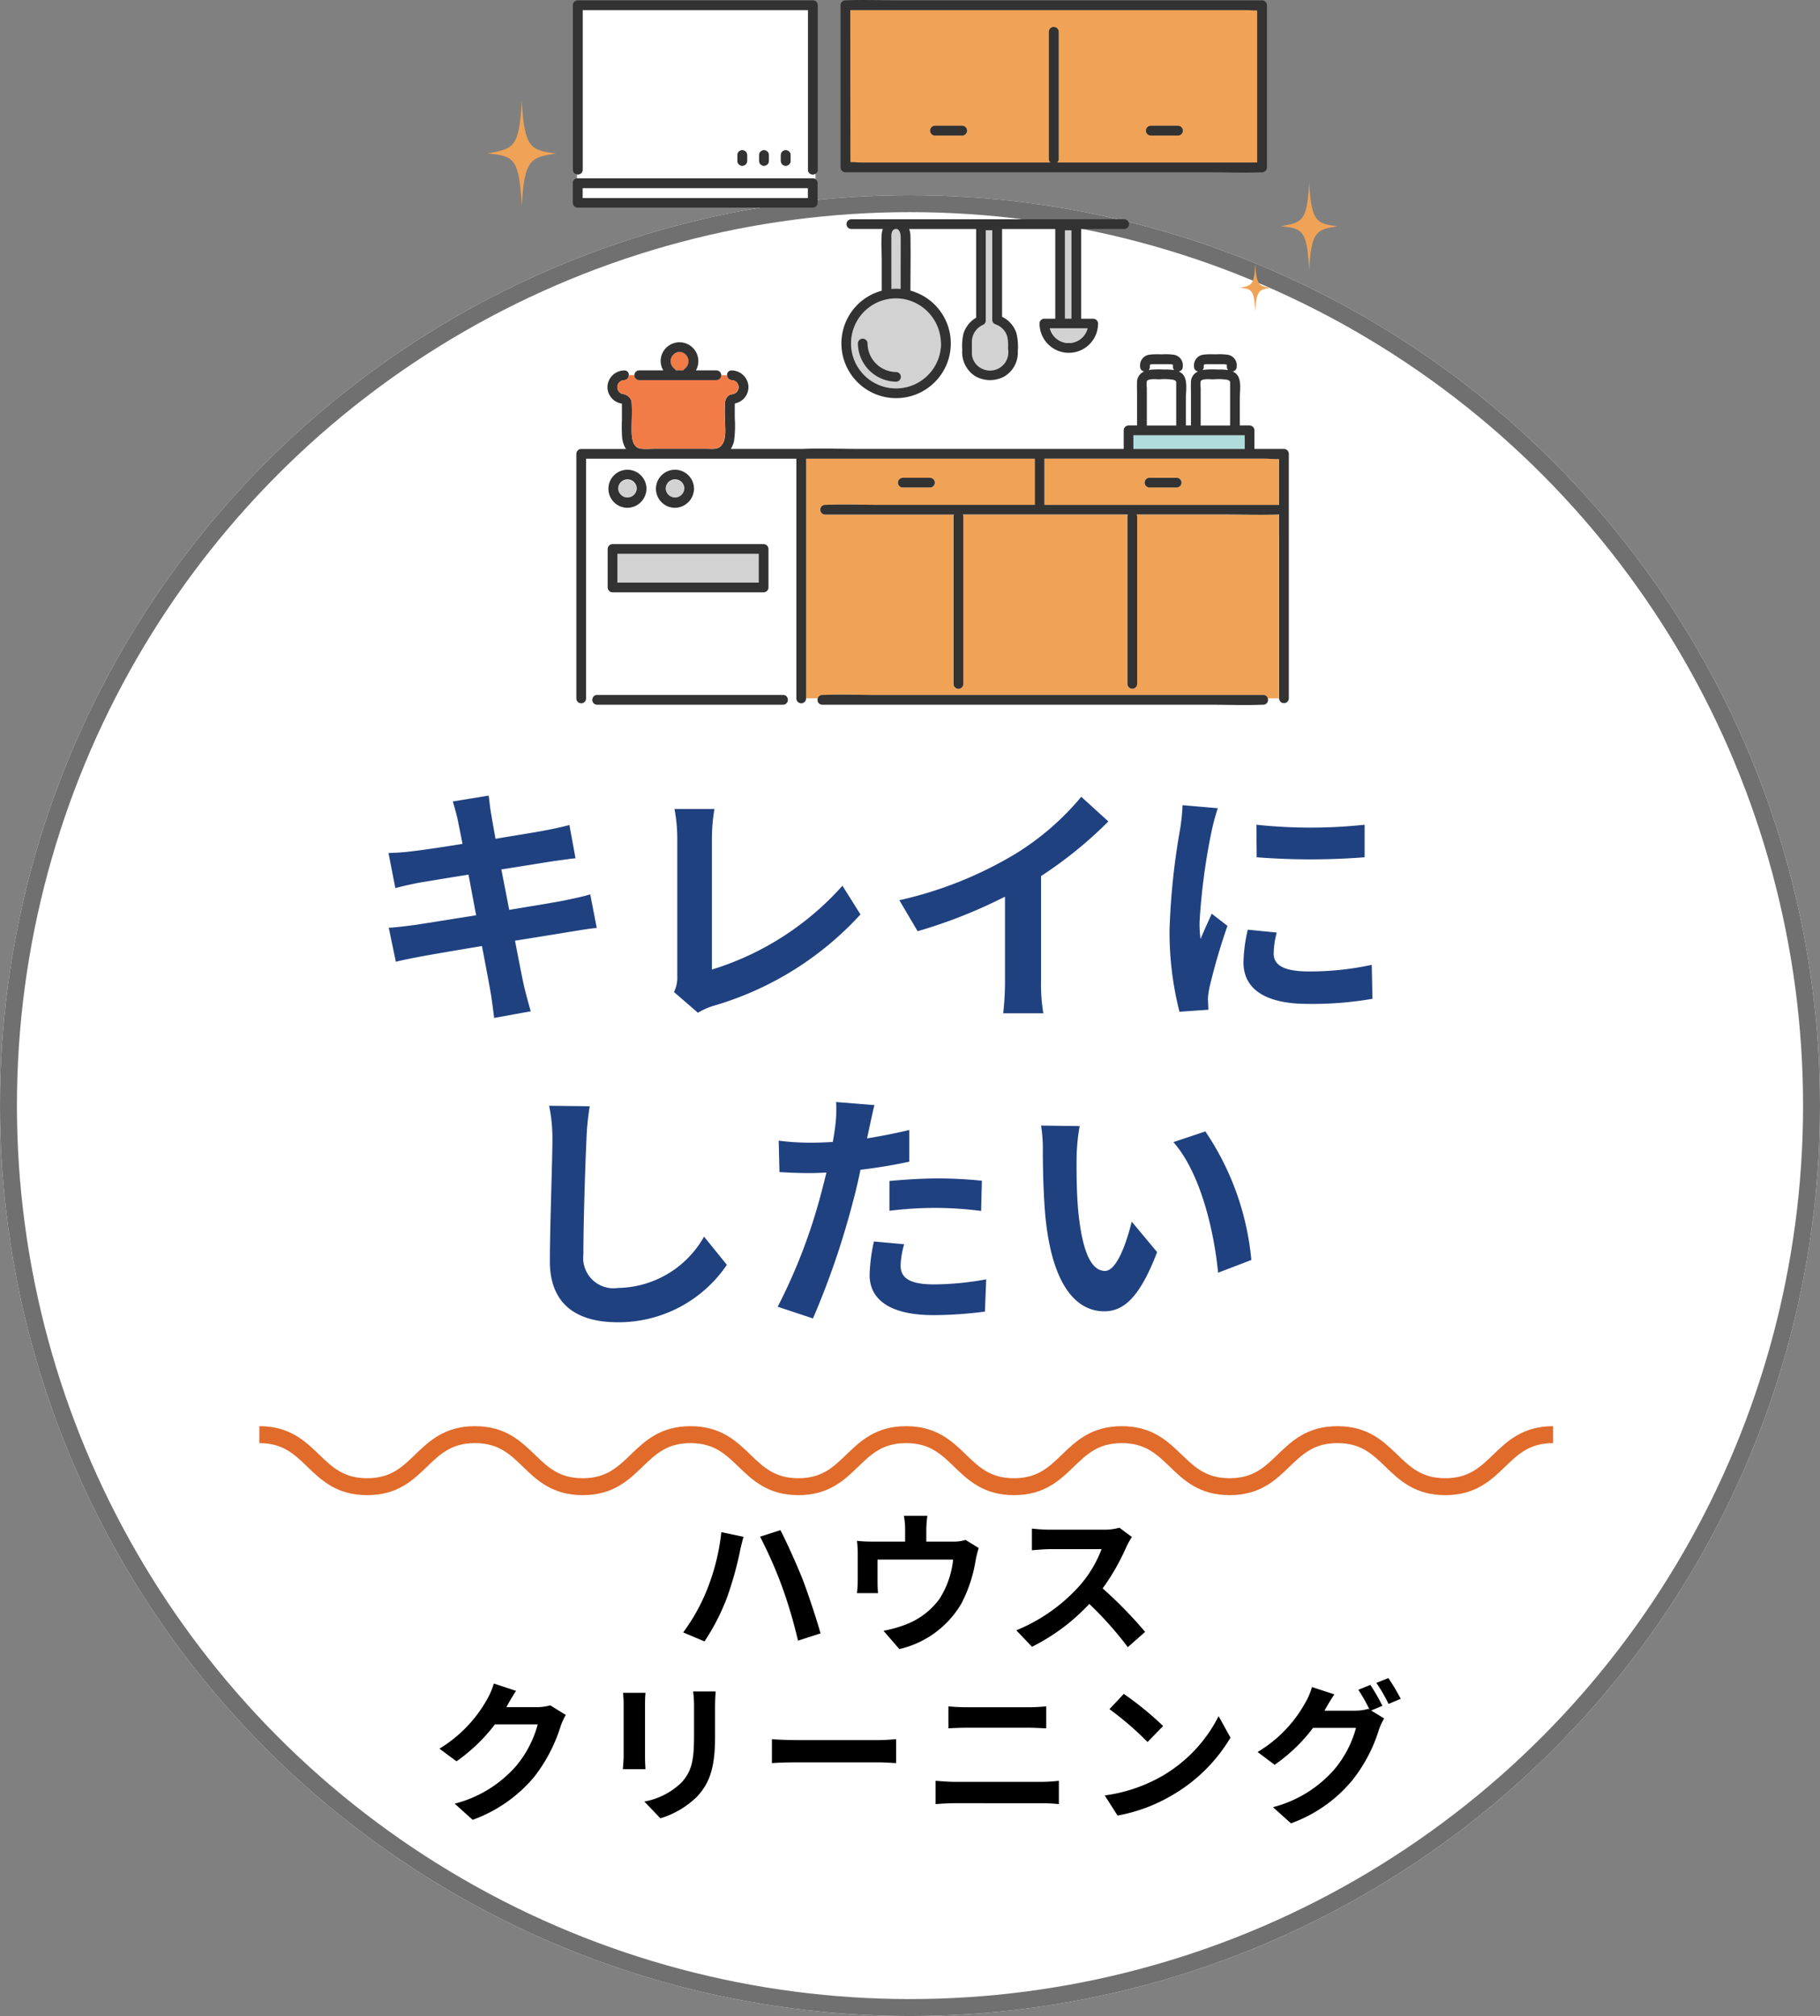 <svg xmlns="http://www.w3.org/2000/svg" width="107.49" height="119.013" viewBox="0 0 107.49 119.013">
  <rect x="0" y="0" width="107.49" height="119.013" fill="#808080" stroke="none"/>
  <g id="search6-sp" transform="translate(-252.155 -2113.642)">
    <g id="楕円形_328" data-name="楕円形 328" transform="translate(252.155 2125.166)" fill="#fff" stroke="#707070" stroke-width="1">
      <circle cx="53.745" cy="53.745" r="53.745" stroke="none"/>
      <circle cx="53.745" cy="53.745" r="53.245" fill="none"/>
    </g>
    <path id="パス_26809" data-name="パス 26809" d="M-17.175-6.36c-.39.12-.945.24-1.53.36-.675.135-1.905.33-3.255.555l-.465-2.385,3-.48c.45-.06,1.05-.15,1.38-.18l-.36-1.965c-.36.1-.93.225-1.41.315-.54.105-1.68.285-2.955.5-.12-.675-.21-1.17-.24-1.38-.075-.36-.12-.87-.165-1.17l-2.115.345c.1.36.21.72.3,1.14.045.24.15.735.27,1.365-1.29.21-2.445.375-2.97.435-.465.06-.915.09-1.4.105l.405,2.07c.45-.12.855-.21,1.38-.315.465-.075,1.62-.27,2.94-.48l.45,2.4c-1.515.24-2.91.465-3.6.57-.48.06-1.155.15-1.56.165l.42,2.01c.345-.09.855-.195,1.5-.315s2.055-.36,3.585-.615c.24,1.26.435,2.3.51,2.73s.135.945.21,1.515l2.16-.39c-.135-.48-.285-1.02-.39-1.47s-.3-1.47-.54-2.7c1.32-.21,2.535-.405,3.255-.525.57-.09,1.185-.2,1.575-.225Zm6.36,6.99a4.232,4.232,0,0,1,.9-.405,18.874,18.874,0,0,0,8.7-5.4L-2.28-6.87A17.026,17.026,0,0,1-9.99-1.92V-9.7a10.627,10.627,0,0,1,.15-1.7H-12.2a9.27,9.27,0,0,1,.165,1.7v8.13a1.959,1.959,0,0,1-.195.975ZM9.45-7.44a24.509,24.509,0,0,0,3.975-3.225l-1.6-1.455A15.832,15.832,0,0,1,7.9-8.73,23.044,23.044,0,0,1,1.08-6.015l1.08,1.83a29.327,29.327,0,0,0,5.16-2.04v4.92A16.8,16.8,0,0,1,7.215.66h2.37A10.313,10.313,0,0,1,9.45-1.305Zm12.72-3.03.015,1.92a41.112,41.112,0,0,0,6.375,0v-1.92A30.309,30.309,0,0,1,22.17-10.47Zm-.51,6.195a9.155,9.155,0,0,0-.255,1.935c0,1.515,1.215,2.445,3.78,2.445a20.647,20.647,0,0,0,3.84-.3L28.98-2.2a17.12,17.12,0,0,1-3.72.39c-1.5,0-2.07-.39-2.07-1.05a4.888,4.888,0,0,1,.18-1.245Zm-3.855-7.35a11.1,11.1,0,0,1-.15,1.455,41.187,41.187,0,0,0-.615,5.88A18.963,18.963,0,0,0,17.625.57l1.71-.12c-.015-.21-.015-.45-.03-.615a4.364,4.364,0,0,1,.09-.69A35.814,35.814,0,0,1,20.46-4.5l-.93-.72c-.21.48-.45.975-.66,1.5a7.169,7.169,0,0,1-.06-.96,36.727,36.727,0,0,1,.72-5.445,12.483,12.483,0,0,1,.36-1.32ZM-19.605,6.12a9.326,9.326,0,0,1,.195,2.01c0,1.275-.15,5.175-.15,7.17,0,2.535,1.575,3.6,4.005,3.6a7.731,7.731,0,0,0,6.45-3.39l-1.35-1.665a5.931,5.931,0,0,1-5.085,3.03,1.788,1.788,0,0,1-2.04-1.98c0-1.845.105-5.175.18-6.765a15.245,15.245,0,0,1,.195-1.98Zm20.1,6.2A21.824,21.824,0,0,1,3.36,12.15a21.456,21.456,0,0,1,2.55.18l.045-1.785a25.79,25.79,0,0,0-2.61-.135c-.96,0-2.025.075-2.85.15Zm1.17-4.77c-.81.195-1.65.36-2.49.495l.12-.57c.075-.33.21-.99.315-1.395l-2.265-.18a7.712,7.712,0,0,1-.06,1.5q-.045.36-.135.855c-.45.03-.885.045-1.32.045a14.624,14.624,0,0,1-1.875-.12L-6,10.035c.525.03,1.08.06,1.8.06.3,0,.63-.015.975-.03-.105.42-.21.84-.315,1.23a32.751,32.751,0,0,1-2.565,6.69l2.085.69a47.907,47.907,0,0,0,2.355-6.87c.165-.6.315-1.26.45-1.905.99-.12,2-.285,2.88-.48ZM-.42,14.13a10.2,10.2,0,0,0-.255,1.98c0,1.5,1.275,2.37,3.78,2.37a23.77,23.77,0,0,0,3.03-.21l.075-1.905a17.221,17.221,0,0,1-3.09.3c-1.59,0-1.965-.48-1.965-1.125a5.139,5.139,0,0,1,.21-1.245ZM11.73,7.32,9.45,7.29a8.609,8.609,0,0,1,.105,1.5c0,.915.03,2.64.165,4.005.42,3.99,1.845,5.46,3.465,5.46,1.2,0,2.13-.915,3.12-3.495l-1.5-1.8c-.285,1.17-.87,2.91-1.575,2.91-.93,0-1.38-1.455-1.59-3.6-.09-1.065-.1-2.19-.09-3.15A11.771,11.771,0,0,1,11.73,7.32Zm7.425.315-1.89.63c1.62,1.83,2.415,5.325,2.64,7.71l1.965-.75A16.189,16.189,0,0,0,19.155,7.635Z" transform="translate(304.19 2172.8)" fill="#204180"/>
    <path id="パス_26810" data-name="パス 26810" d="M-12.375-2.97a11.143,11.143,0,0,1-1.4,2.5l1.26.531a12.8,12.8,0,0,0,1.323-2.574,20.561,20.561,0,0,0,.765-2.709c.036-.2.144-.639.216-.891L-11.52-6.39A12.794,12.794,0,0,1-12.375-2.97Zm4.446-.189A28.357,28.357,0,0,1-6.993.018l1.332-.432C-5.913-1.305-6.39-2.736-6.7-3.555c-.342-.864-.963-2.25-1.332-2.952l-1.2.387A25.9,25.9,0,0,1-7.929-3.159ZM2.9-5.931a2.19,2.19,0,0,1-.747.1H.585v-.693a6.541,6.541,0,0,1,.063-.828H-.738a4.447,4.447,0,0,1,.072.828v.693H-2.592a7.557,7.557,0,0,1-.918-.045,5.746,5.746,0,0,1,.045.774v1.557a6.826,6.826,0,0,1-.045.756h1.242c-.018-.18-.027-.459-.027-.666V-4.77H2.169a5.343,5.343,0,0,1-.8,2.313A4.406,4.406,0,0,1-.675-.918a7.33,7.33,0,0,1-1.269.351l.936,1.08a5.719,5.719,0,0,0,3.672-2.7A8.382,8.382,0,0,0,3.5-4.734a6.009,6.009,0,0,1,.18-.72Zm9.09-.72a3.249,3.249,0,0,1-.936.117H7.884A10.055,10.055,0,0,1,6.822-6.6v1.278c.189-.009.684-.063,1.062-.063h3.051A6.973,6.973,0,0,1,9.594-3.177,10.2,10.2,0,0,1,5.9-.594l.927.972a11.855,11.855,0,0,0,3.384-2.529A20.523,20.523,0,0,1,12.483.4L13.509-.5A25.3,25.3,0,0,0,11-3.069a13.232,13.232,0,0,0,1.413-2.475,4.253,4.253,0,0,1,.315-.558ZM-21.627,3.835a2.886,2.886,0,0,1-.783.108h-1.809l.027-.045c.108-.2.333-.6.549-.918l-1.314-.432a4.33,4.33,0,0,1-.405.945,7.925,7.925,0,0,1-2.808,2.9l1.008.747A10.259,10.259,0,0,0-24.894,4.96h2.529a6.4,6.4,0,0,1-1.278,2.457A7.173,7.173,0,0,1-27.27,9.64l1.062.954a8.479,8.479,0,0,0,3.636-2.538A9.39,9.39,0,0,0-21.006,5.05a3.6,3.6,0,0,1,.3-.648Zm4.3-.738a6.121,6.121,0,0,1,.036.684V6.814c0,.27-.036.621-.045.792H-16c-.018-.207-.027-.558-.027-.783V3.781c0-.288.009-.486.027-.684Zm4.14-.081a6.349,6.349,0,0,1,.054.9v1.71c0,1.4-.117,2.079-.729,2.754a4.212,4.212,0,0,1-2.205,1.134l.945.99a5.228,5.228,0,0,0,2.187-1.3c.666-.738,1.044-1.566,1.044-3.5V3.916c0-.36.018-.648.036-.9Zm4.653,4.23C-8.2,7.219-7.6,7.2-7.083,7.2H-2.25c.378,0,.837.036,1.053.045V5.833c-.234.018-.639.054-1.053.054H-7.083c-.468,0-1.125-.027-1.449-.054ZM1.134,9.667c.333-.027.774-.054,1.125-.054H7.425a9.776,9.776,0,0,1,.99.054V8.29a9.137,9.137,0,0,1-.99.063H2.259c-.351,0-.774-.036-1.125-.063ZM1.89,5.194c.306-.018.72-.036,1.062-.036H6.669c.315,0,.738.027,1,.036v-1.3c-.252.027-.639.054-1,.054H2.943c-.306,0-.729-.018-1.053-.054ZM12.249,3.16l-.846.9A18.713,18.713,0,0,1,13.653,6l.918-.945A18.9,18.9,0,0,0,12.249,3.16ZM11.124,9.154l.756,1.188a9.747,9.747,0,0,0,3.339-1.269,9.57,9.57,0,0,0,3.33-3.33l-.7-1.269a8.534,8.534,0,0,1-3.276,3.5A9.276,9.276,0,0,1,11.124,9.154Zm16.4-5.292a13.178,13.178,0,0,0-.711-1.233l-.711.288a10.437,10.437,0,0,1,.657,1.161l-.063-.036a2.835,2.835,0,0,1-.783.108H24.1l.027-.045c.108-.2.342-.6.558-.918l-1.323-.432a3.935,3.935,0,0,1-.405.945,7.7,7.7,0,0,1-2.808,2.889l1.008.756a9.881,9.881,0,0,0,2.268-2.178h2.538a6.367,6.367,0,0,1-1.278,2.448A7.2,7.2,0,0,1,21.06,9.847l1.062.954a8.382,8.382,0,0,0,3.627-2.547,9.083,9.083,0,0,0,1.575-3.006,3.813,3.813,0,0,1,.3-.639l-.765-.468Zm-.36-1.35a8.565,8.565,0,0,1,.72,1.242l.72-.306a12.85,12.85,0,0,0-.729-1.224Z" transform="translate(306.278 2210.48)"/>
    <g id="グループ_8997" data-name="グループ 8997" transform="translate(280.95 2113.642)">
      <g id="グループ_8869" data-name="グループ 8869" transform="translate(5.039)">
        <path id="パス_20904" data-name="パス 20904" d="M1062.608,2648.73V2639.3H1049.3v9.426a.277.277,0,0,1-.334.274v.244a.316.316,0,0,1,.047,0H1062.9a.284.284,0,0,1,.054.006.289.289,0,0,1,.1.04v-.319a.311.311,0,0,1-.1.033A.278.278,0,0,1,1062.608,2648.73Zm-3.593-.521a.287.287,0,1,1-.574,0v-.343a.287.287,0,0,1,.574,0Zm1.283,0a.287.287,0,1,1-.574,0v-.343a.287.287,0,0,1,.574,0Zm1.283,0a.287.287,0,1,1-.574,0v-.343a.287.287,0,0,1,.574,0Z" transform="translate(-1048.723 -2638.712)" fill="#fff"/>
        <g id="グループ_8864" data-name="グループ 8864" transform="translate(34.01 21.653)">
          <path id="パス_20905" data-name="パス 20905" d="M1637.8,3006.14a3.409,3.409,0,0,1,.62.031.265.265,0,0,1-.075-.193h-1.367a.268.268,0,0,1-.07.189A4.652,4.652,0,0,1,1637.8,3006.14Z" transform="translate(-1636.911 -3005.978)" fill="#fff"/>
        </g>
        <g id="グループ_8865" data-name="グループ 8865" transform="translate(33.876 22.377)">
          <path id="パス_20906" data-name="パス 20906" d="M1634.6,3019.99v1.294a.293.293,0,0,1,0,.03h1.738c0-.01,0-.02,0-.03v-2.358c0-.2.037-.26-.2-.319a3.346,3.346,0,0,0-.78-.021c-.169,0-.665-.058-.757.109a1.243,1.243,0,0,0,0,.4Z" transform="translate(-1634.582 -3018.573)" fill="#fff"/>
        </g>
        <g id="グループ_8866" data-name="グループ 8866" transform="translate(37.061 22.377)">
          <path id="パス_20907" data-name="パス 20907" d="M1690.052,3019.99v1.294a.293.293,0,0,1,0,.03h1.738c0-.01,0-.02,0-.03v-2.358c0-.2.037-.26-.2-.319a3.345,3.345,0,0,0-.78-.021c-.169,0-.665-.058-.757.109a1.243,1.243,0,0,0,0,.4Z" transform="translate(-1690.032 -3018.573)" fill="#fff"/>
        </g>
        <g id="グループ_8867" data-name="グループ 8867" transform="translate(37.194 21.653)">
          <path id="パス_20908" data-name="パス 20908" d="M1693.252,3006.14a3.409,3.409,0,0,1,.62.031.266.266,0,0,1-.075-.193h-1.367a.268.268,0,0,1-.07.189A4.61,4.61,0,0,1,1693.252,3006.14Z" transform="translate(-1692.361 -3005.978)" fill="#fff"/>
        </g>
        <g id="グループ_8868" data-name="グループ 8868" transform="translate(0.574 11.107)">
          <path id="パス_20909" data-name="パス 20909" d="M1059.2,2822.359h-4.425v.588h13.31v-.588H1059.2Z" transform="translate(-1054.777 -2822.359)" fill="#fff"/>
        </g>
        <path id="パス_20910" data-name="パス 20910" d="M1627.748,3077.09v-.808h-6.573v.808h6.573Z" transform="translate(-1588.069 -3050.591)" fill="#b0dcdc"/>
        <path id="パス_20911" data-name="パス 20911" d="M1639.446,3003.235c0-.005,0-.01,0-.014a.066.066,0,0,1-.024,0,.772.772,0,0,0-.192-.025c-.155-.005-.311,0-.466,0s-.319-.005-.478,0a.46.46,0,0,0-.2.031l0,.01a.68.68,0,0,0,0,.117h1.367A.779.779,0,0,0,1639.446,3003.235Z" transform="translate(-1603.999 -2981.699)" fill="#fff"/>
        <path id="パス_20912" data-name="パス 20912" d="M1694.9,3003.235c0-.005,0-.01,0-.014a.066.066,0,0,1-.024,0,.77.77,0,0,0-.192-.025c-.155-.005-.311,0-.466,0s-.319-.005-.478,0a.46.46,0,0,0-.2.031l0,.01a.693.693,0,0,0,0,.117h1.367A.779.779,0,0,0,1694.9,3003.235Z" transform="translate(-1656.265 -2981.699)" fill="#fff"/>
        <path id="パス_20913" data-name="パス 20913" d="M1070.724,3104.946v-4.593H1058.3v14.152h.381a.262.262,0,0,1,.265-.2h10.99a.262.262,0,0,1,.265.2h.518v-9.56Zm-7.164-3.94a1.137,1.137,0,0,1,1.118,1.042.3.3,0,0,1,.007.083.3.3,0,0,1-.007.083,1.123,1.123,0,1,1-1.118-1.208Zm-2.809,0a1.137,1.137,0,0,1,1.118,1.042.3.3,0,0,1,.008.083.307.307,0,0,1-.008.083,1.123,1.123,0,1,1-1.118-1.208Zm8.327,6.953a.287.287,0,0,1-.287.287h-8.924a.291.291,0,0,1-.287-.287v-2.272a.292.292,0,0,1,.287-.287h8.924a.291.291,0,0,1,.287.287Z" transform="translate(-1057.527 -3073.279)" fill="#fff"/>
        <path id="パス_20914" data-name="パス 20914" d="M1332.773,2648.307h9.083a.264.264,0,0,1-.1-.214v-7.5a.287.287,0,0,1,.574,0v7.5a.263.263,0,0,1-.1.214h11.827v-8.981c-.237.006-.488-.021-.712-.021h-23.323v8.981c.237-.006.487.021.711.021Zm15.006-2.17h1.6a.287.287,0,0,1,0,.574h-1.6A.287.287,0,0,1,1347.779,2646.138Zm-12.745,0h1.6a.287.287,0,0,1,0,.574h-1.6A.287.287,0,0,1,1335.034,2646.138Z" transform="translate(-1313.645 -2638.712)" fill="#f0a356"/>
        <path id="パス_20915" data-name="パス 20915" d="M1320.316,2639.145h21.577c.993,0,2,.042,2.989,0h.042a.288.288,0,0,0,.287-.287v-9.577a.292.292,0,0,0-.287-.287h-21.577c-.993,0-2-.043-2.989,0h-.042a.291.291,0,0,0-.287.287v9.577A.291.291,0,0,0,1320.316,2639.145Zm.287-8.686v-.891h23.323c.224,0,.474.027.711.021v8.981h-11.826a.263.263,0,0,0,.1-.214v-7.5a.287.287,0,0,0-.574,0v7.5a.263.263,0,0,0,.1.214h-11.115c-.224,0-.475-.027-.711-.021Z" transform="translate(-1304.22 -2628.974)" fill="#323232"/>
        <path id="パス_20916" data-name="パス 20916" d="M1145.455,2991.618a.3.3,0,0,1,.092.108h.446a.283.283,0,0,1,.073-.09.544.544,0,1,0-.61-.018Z" transform="translate(-1139.466 -2969.861)" fill="#f27c48"/>
        <path id="パス_20917" data-name="パス 20917" d="M1542.573,3100.353h-12.986a.324.324,0,0,1,0,.046v2.682h13.855v-2.706C1543.157,3100.387,1542.848,3100.353,1542.573,3100.353Zm-5.174,1.7h-1.6a.287.287,0,0,1,0-.574h1.6A.287.287,0,0,1,1537.4,3102.057Z" transform="translate(-1501.742 -3073.279)" fill="#f0a356"/>
        <path id="パス_20918" data-name="パス 20918" d="M1312.475,3104.946v-1.29c-1.075.042-2.161,0-3.237,0h-5.176a.288.288,0,0,1,.029.13v9.869a.287.287,0,0,1-.574,0v-9.869a.287.287,0,0,1,.029-.13h-9.754a.288.288,0,0,1,.029.13v9.869a.287.287,0,0,1-.574,0v-9.869a.288.288,0,0,1,.029-.13h-7.615a.287.287,0,0,1,0-.574h.047c1.082-.043,2.175,0,3.258,0h9.08V3100.4a.307.307,0,0,1,0-.046h-13.507v14.152h.691a.262.262,0,0,1,.265-.2h.045c1.046-.044,2.1,0,3.15,0h22.854a.262.262,0,0,1,.265.2h.662v-9.56Zm-22.216-3.463h1.6a.287.287,0,0,1,0,.574h-1.6A.287.287,0,0,1,1290.259,3101.483Z" transform="translate(-1270.772 -3073.279)" fill="#f0a356"/>
        <path id="パス_20919" data-name="パス 20919" d="M1090.092,2998.7h-1.738v-1.1a.291.291,0,0,0-.287-.287h-.578c0-.01,0-.02,0-.03v-1.578c0-.453.15-1.2-.282-1.5a.878.878,0,0,0-.143-.082.266.266,0,0,0,.241-.274.629.629,0,0,0-.526-.709,3.616,3.616,0,0,0-.732-.023,4.314,4.314,0,0,0-.69.015.635.635,0,0,0-.568.717.267.267,0,0,0,.241.274.691.691,0,0,0-.425.611c-.009.233,0,.468,0,.7v1.849c0,.01,0,.02,0,.03h-.3c0-.01,0-.02,0-.03v-1.578c0-.453.15-1.2-.282-1.5a.874.874,0,0,0-.143-.082.266.266,0,0,0,.241-.274.629.629,0,0,0-.526-.709,3.613,3.613,0,0,0-.732-.023,4.315,4.315,0,0,0-.69.015.635.635,0,0,0-.568.717.267.267,0,0,0,.241.274.691.691,0,0,0-.425.611c-.009.233,0,.468,0,.7v1.849a.3.3,0,0,0,0,.03h-.5a.291.291,0,0,0-.287.287v1.1h-15.551c-1.146,0-2.3-.046-3.448,0h-4.207a1.475,1.475,0,0,0,.193-.477,6.553,6.553,0,0,0,.042-1.34v-.753c0-.028.007-.075.009-.117a.987.987,0,0,0,.8-.96,1,1,0,0,0-.987-.987.256.256,0,0,0-.276.287.288.288,0,0,0,.276.287.415.415,0,0,1,.208.768c-.164.1-.325.035-.456.2a.64.64,0,0,0-.146.311,10.261,10.261,0,0,0,0,1.218c0,.432.086,1.012-.218,1.362-.219.252-.543.192-.843.192h-3.085c-.26,0-.53.021-.79,0-.574-.047-.583-.738-.583-1.176,0-.516.039-1.048,0-1.562a.418.418,0,0,0-.11-.264.6.6,0,0,0-.406-.229.414.414,0,0,1,.074-.819.288.288,0,0,0,.276-.287.256.256,0,0,0-.276-.287,1,1,0,0,0-.987.987.992.992,0,0,0,.846.969l.009.01v.937a8.908,8.908,0,0,0,.015,1.092,1.592,1.592,0,0,0,.223.64h-2.642a.291.291,0,0,0-.287.287v14.44a.287.287,0,0,0,.574,0v-14.153h12.42v14.153a.287.287,0,0,0,.574,0v-14.153h13.507a.344.344,0,0,0,0,.046V3002h-9.08c-1.083,0-2.176-.043-3.258,0h-.046a.287.287,0,0,0,0,.574h7.615a.288.288,0,0,0-.029.13v9.869a.287.287,0,0,0,.574,0V3002.7a.285.285,0,0,0-.03-.13h9.754a.288.288,0,0,0-.029.13v9.869a.287.287,0,0,0,.574,0V3002.7a.285.285,0,0,0-.03-.13h5.176c1.076,0,2.162.042,3.238,0v10.85a.287.287,0,0,0,.574,0v-14.44A.291.291,0,0,0,1090.092,2998.7Zm-4.727-4.846a.7.7,0,0,1,0-.117l0-.01a.46.46,0,0,1,.2-.031c.159-.005.319,0,.478,0s.311-.005.466,0a.782.782,0,0,1,.192.024.067.067,0,0,0,.024,0,.088.088,0,0,0,0,.013.816.816,0,0,1,0,.117.268.268,0,0,0,.075.194,3.388,3.388,0,0,0-.62-.032,4.63,4.63,0,0,0-.891.027A.269.269,0,0,0,1085.366,2993.851Zm-.184.846c.092-.167.588-.109.757-.109a3.332,3.332,0,0,1,.78.021c.236.059.2.115.2.319v2.358c0,.01,0,.02,0,.03h-1.738c0-.01,0-.02,0-.03V2995.1A1.241,1.241,0,0,1,1085.182,2994.7Zm-3-.846a.683.683,0,0,1,0-.117l0-.01a.46.46,0,0,1,.2-.031c.159-.005.319,0,.478,0s.311-.005.466,0a.783.783,0,0,1,.192.024.067.067,0,0,0,.024,0s0,.008,0,.013a.782.782,0,0,1,0,.117.268.268,0,0,0,.075.194,3.389,3.389,0,0,0-.62-.032,4.631,4.631,0,0,0-.891.027A.269.269,0,0,0,1082.181,2993.851Zm-.184.846c.092-.167.588-.109.757-.109a3.332,3.332,0,0,1,.78.021c.236.059.2.115.2.319v2.358c0,.01,0,.02,0,.03H1082c0-.01,0-.02,0-.03V2995.1A1.241,1.241,0,0,1,1082,2994.7Zm-.79,3.192h6.573v.808h-6.573Zm8.6,4.11H1075.95v-2.682a.343.343,0,0,0,0-.046h12.986c.276,0,.584.034.873.022Z" transform="translate(-1048.101 -2972.197)" fill="#323232"/>
        <path id="パス_20920" data-name="パス 20920" d="M1059.1,2812.4v0a.277.277,0,0,0-.1-.04.25.25,0,0,0-.054-.006h-13.885a.283.283,0,0,0-.047,0v0a.273.273,0,0,0-.1.034.244.244,0,0,0-.057.044.264.264,0,0,0-.086.2v1.163a.291.291,0,0,0,.287.287h13.885a.291.291,0,0,0,.287-.287v-1.163A.289.289,0,0,0,1059.1,2812.4Zm-.438,1.117h-13.31v-.589h13.31Z" transform="translate(-1044.777 -2801.826)" fill="#323232"/>
        <path id="パス_20921" data-name="パス 20921" d="M1058.949,2629.305h-13.885a.291.291,0,0,0-.287.287v9.713a.26.26,0,0,0,.144.244.315.315,0,0,0,.1.03v0a.276.276,0,0,0,.334-.273v-9.426h13.31v9.426a.278.278,0,0,0,.341.273.307.307,0,0,0,.1-.034v0a.26.26,0,0,0,.136-.239v-9.713A.291.291,0,0,0,1058.949,2629.305Z" transform="translate(-1044.777 -2629.286)" fill="#323232"/>
        <path id="パス_20922" data-name="パス 20922" d="M1090.863,3014.954a.414.414,0,0,0-.074.819.6.6,0,0,1,.406.228.42.42,0,0,1,.11.265c.039.514,0,1.046,0,1.562,0,.438.008,1.129.582,1.176.26.021.53,0,.79,0h3.085c.3,0,.624.06.843-.192.3-.35.218-.93.218-1.362a10.261,10.261,0,0,1,0-1.218.637.637,0,0,1,.146-.311c.131-.163.292-.1.456-.2a.415.415,0,0,0-.208-.768.287.287,0,0,1-.276-.287h-.349a.272.272,0,0,1-.277.287h-4.555a.271.271,0,0,1-.277-.287h-.344A.288.288,0,0,1,1090.863,3014.954Z" transform="translate(-1087.838 -2992.515)" fill="#f27c48"/>
        <path id="パス_20923" data-name="パス 20923" d="M1108.511,2982.878h4.555a.287.287,0,0,0,0-.574h-1.21a1.113,1.113,0,1,0-2.025-.9,1.069,1.069,0,0,0,.1.9h-1.423a.287.287,0,0,0,0,.574Zm2.382-1.667a.551.551,0,0,1,.295,1,.279.279,0,0,0-.073.09h-.446a.3.3,0,0,0-.092-.108A.547.547,0,0,1,1110.894,2981.211Z" transform="translate(-1104.589 -2960.438)" fill="#323232"/>
        <path id="パス_20924" data-name="パス 20924" d="M1372.288,2867.876a3.223,3.223,0,0,1,.545,0v-1.318c0-.583.008-1.168,0-1.751,0-.173-.06-.445-.24-.467h-.047a.275.275,0,0,0-.086.023c-.2.087-.172.386-.172.57Z" transform="translate(-1353.475 -2850.818)" fill="#d2d2d2"/>
        <path id="パス_20925" data-name="パス 20925" d="M1331.264,2936.953a2.657,2.657,0,1,0,2.776-1.226A2.68,2.68,0,0,0,1331.264,2936.953Zm2.269,3.638a2.288,2.288,0,0,1-2.254-2.254.287.287,0,0,1,.574,0,1.7,1.7,0,0,0,1.68,1.68A.287.287,0,0,1,1333.533,2940.591Z" transform="translate(-1314.448 -2918.062)" fill="#d2d2d2"/>
        <path id="パス_20926" data-name="パス 20926" d="M1340.067,2979.1a1.7,1.7,0,0,1-1.68-1.68.287.287,0,0,0-.574,0,2.289,2.289,0,0,0,2.254,2.254A.287.287,0,0,0,1340.067,2979.1Z" transform="translate(-1320.982 -2957.141)" fill="#323232"/>
        <path id="パス_20927" data-name="パス 20927" d="M1456.4,2871.26a.26.26,0,0,1-.146-.245v-5.286h-.383v5.327a.283.283,0,0,1-.142.248,1.1,1.1,0,0,0-.677.994c-.006.2,0,.407,0,.609a1.028,1.028,0,0,0,.587.988,1.078,1.078,0,0,0,1.543-1.171,2.724,2.724,0,0,0-.037-.7,1.08,1.08,0,0,0-.681-.729A.325.325,0,0,1,1456.4,2871.26Z" transform="translate(-1431.48 -2852.131)" fill="#d2d2d2"/>
        <path id="パス_20928" data-name="パス 20928" d="M1551.1,2870.534v-4.8h-.383v5.213h.383Z" transform="translate(-1521.661 -2852.131)" fill="#d2d2d2"/>
        <path id="パス_20929" data-name="パス 20929" d="M1335.079,2854.91h2.543a.287.287,0,0,0,0-.574h-16.112a.287.287,0,0,0,0,.574h1.86a1.051,1.051,0,0,0-.065.285c-.047.533,0,1.086,0,1.621v1.738a3.212,3.212,0,0,0-1.637,1.048,3.23,3.23,0,1,0,3.583-.973c-.083-.031-.167-.057-.252-.081,0-1.077.021-2.157,0-3.235a1.243,1.243,0,0,0-.075-.4h3.955v5.234a1.665,1.665,0,0,0-.748.939,3.193,3.193,0,0,0-.071.954,1.685,1.685,0,0,0,.747,1.549,1.772,1.772,0,0,0,1.724.035,1.635,1.635,0,0,0,.808-1.516,3.187,3.187,0,0,0-.092-1.086,1.654,1.654,0,0,0-.836-.928v-5.18h3.142v5.293h-.641a.271.271,0,0,0-.175.058.253.253,0,0,0-.112.229,1.727,1.727,0,0,0,3.454,0,.291.291,0,0,0-.287-.287h-.708v-5.293Zm-11.032.023a.3.3,0,0,1,.086-.023h.047c.18.023.238.294.24.468.008.584,0,1.168,0,1.751v1.319a3.249,3.249,0,0,0-.545,0V2855.5C1323.875,2855.319,1323.842,2855.021,1324.047,2854.933Zm2.758,6.733a2.657,2.657,0,1,1-2.149-2.609A2.685,2.685,0,0,1,1326.8,2861.667Zm3.918-.384a2.727,2.727,0,0,1,.037.7,1.078,1.078,0,0,1-1.543,1.171,1.028,1.028,0,0,1-.587-.988c0-.2-.006-.407,0-.609a1.1,1.1,0,0,1,.677-.994.283.283,0,0,0,.142-.248v-5.327h.383v5.285a.26.26,0,0,0,.146.245.312.312,0,0,0,.064.032A1.078,1.078,0,0,1,1330.723,2861.282Zm3.4-5.844v-.448h.383v5.213h-.383Zm1.334,5.339a1.144,1.144,0,0,1-2.219,0Z" transform="translate(-1305.062 -2841.392)" fill="#323232"/>
        <path id="パス_20930" data-name="パス 20930" d="M1536.43,2967.354a1.154,1.154,0,0,0,1.109-.866h-2.219A1.152,1.152,0,0,0,1536.43,2967.354Z" transform="translate(-1507.146 -2947.103)" fill="#d2d2d2"/>
        <path id="パス_20931" data-name="パス 20931" d="M1090.533,3198.218v1.7h8.349v-1.7h-8.349Z" transform="translate(-1087.905 -3165.523)" fill="#d2d2d2"/>
        <path id="パス_20932" data-name="パス 20932" d="M1089.744,3188.218h-8.923a.292.292,0,0,0-.287.287v2.272a.291.291,0,0,0,.287.287h8.923a.288.288,0,0,0,.287-.287v-2.272A.291.291,0,0,0,1089.744,3188.218Zm-.287,2.272h-8.349v-1.7h8.349Z" transform="translate(-1078.479 -3156.097)" fill="#323232"/>
        <path id="パス_20933" data-name="パス 20933" d="M1092.423,3122.561a.551.551,0,0,0-1.1,0A.551.551,0,0,0,1092.423,3122.561Z" transform="translate(-1088.649 -3093.709)" fill="#d2d2d2"/>
        <path id="パス_20934" data-name="パス 20934" d="M1082.447,3113.969a1.137,1.137,0,0,0,1.118-1.042.465.465,0,0,0,0-.166,1.123,1.123,0,1,0-1.118,1.208Zm.551-1.125a.551.551,0,0,1-1.1,0A.551.551,0,0,1,1083,3112.843Z" transform="translate(-1079.223 -3083.992)" fill="#323232"/>
        <path id="パス_20935" data-name="パス 20935" d="M1141.32,3122.561a.551.551,0,0,0-1.1,0A.551.551,0,0,0,1141.32,3122.561Z" transform="translate(-1134.737 -3093.709)" fill="#d2d2d2"/>
        <path id="パス_20936" data-name="パス 20936" d="M1131.344,3113.969a1.137,1.137,0,0,0,1.118-1.042.473.473,0,0,0,0-.166,1.123,1.123,0,1,0-1.118,1.208Zm.551-1.125a.551.551,0,0,1-1.1,0A.551.551,0,0,1,1131.9,3112.843Z" transform="translate(-1125.312 -3083.992)" fill="#323232"/>
        <path id="パス_20937" data-name="パス 20937" d="M1379.516,3120.6h1.6a.287.287,0,0,0,0-.574h-1.6A.287.287,0,0,0,1379.516,3120.6Z" transform="translate(-1360.029 -3091.82)" fill="#323232"/>
        <path id="パス_20938" data-name="パス 20938" d="M1412.617,2758.845h1.6a.287.287,0,0,0,0-.574h-1.6A.287.287,0,0,0,1412.617,2758.845Z" transform="translate(-1391.229 -2750.845)" fill="#323232"/>
        <path id="パス_20939" data-name="パス 20939" d="M1634.517,2758.845h1.6a.287.287,0,0,0,0-.574h-1.6A.287.287,0,0,0,1634.517,2758.845Z" transform="translate(-1600.383 -2750.845)" fill="#323232"/>
        <path id="パス_20940" data-name="パス 20940" d="M1634.789,3120.024h-1.6a.287.287,0,0,0,0,.574h1.6A.287.287,0,0,0,1634.789,3120.024Z" transform="translate(-1599.131 -3091.82)" fill="#323232"/>
        <path id="パス_20941" data-name="パス 20941" d="M1076,3343.291h-10.99a.263.263,0,0,0-.265.2.282.282,0,0,0,.265.375H1076a.282.282,0,0,0,.265-.375A.262.262,0,0,0,1076,3343.291Z" transform="translate(-1063.582 -3302.264)" fill="#323232"/>
        <path id="パス_20942" data-name="パス 20942" d="M1322.684,3342.97H1299.83c-1.047,0-2.1-.044-3.15,0h-.045a.263.263,0,0,0-.265.2.282.282,0,0,0,.265.375h22.854c1.047,0,2.1.044,3.15,0h.045a.282.282,0,0,0,.265-.375A.262.262,0,0,0,1322.684,3342.97Z" transform="translate(-1281.907 -3301.943)" fill="#323232"/>
        <path id="パス_20943" data-name="パス 20943" d="M1259.218,2784v-.343a.287.287,0,0,0-.574,0V2784a.287.287,0,0,0,.574,0Z" transform="translate(-1246.36 -2774.5)" fill="#323232"/>
        <path id="パス_20944" data-name="パス 20944" d="M1236.88,2784v-.343a.287.287,0,0,0-.574,0V2784a.287.287,0,0,0,.574,0Z" transform="translate(-1225.305 -2774.5)" fill="#323232"/>
        <path id="パス_20945" data-name="パス 20945" d="M1214.542,2784v-.343a.287.287,0,0,0-.574,0V2784a.287.287,0,0,0,.574,0Z" transform="translate(-1204.25 -2774.5)" fill="#323232"/>
      </g>
      <path id="パス_20946" data-name="パス 20946" d="M959.009,2754.316c-1.489.241-1.867.308-2.02,3.111-.154-2.8-.431-2.971-2.02-3.111,1.539-.291,1.867-.308,2.02-3.111C957.142,2754.008,957.52,2754.126,959.009,2754.316Z" transform="translate(-954.968 -2745.255)" fill="#f0a356"/>
      <path id="パス_20947" data-name="パス 20947" d="M1762.614,2891.5c-.671.108-.841.139-.91,1.4-.069-1.263-.194-1.339-.91-1.4.694-.131.841-.139.91-1.4C1761.773,2891.36,1761.944,2891.413,1762.614,2891.5Z" transform="translate(-1716.364 -2874.511)" fill="#f0a356"/>
      <path id="パス_20948" data-name="パス 20948" d="M1798.986,2823.341c-1.237.2-1.551.256-1.679,2.585-.128-2.329-.358-2.469-1.679-2.585,1.279-.242,1.551-.256,1.679-2.585C1797.435,2823.085,1797.749,2823.183,1798.986,2823.341Z" transform="translate(-1748.782 -2809.981)" fill="#f0a356"/>
    </g>
    <path id="パス_22029" data-name="パス 22029" d="M3899.356,153.729c3.184,0,3.184,3.073,6.367,3.073s3.184-3.073,6.367-3.073,3.183,3.073,6.365,3.073,3.184-3.073,6.367-3.073,3.185,3.073,6.369,3.073,3.183-3.073,6.367-3.073,3.183,3.073,6.367,3.073,3.184-3.073,6.368-3.073,3.184,3.073,6.369,3.073,3.184-3.073,6.368-3.073,3.184,3.073,6.368,3.073,3.185-3.073,6.369-3.073" transform="translate(-3631.884 2044.606)" fill="none" stroke="#e06b2b" stroke-miterlimit="10" stroke-width="1"/>
  </g>
</svg>

